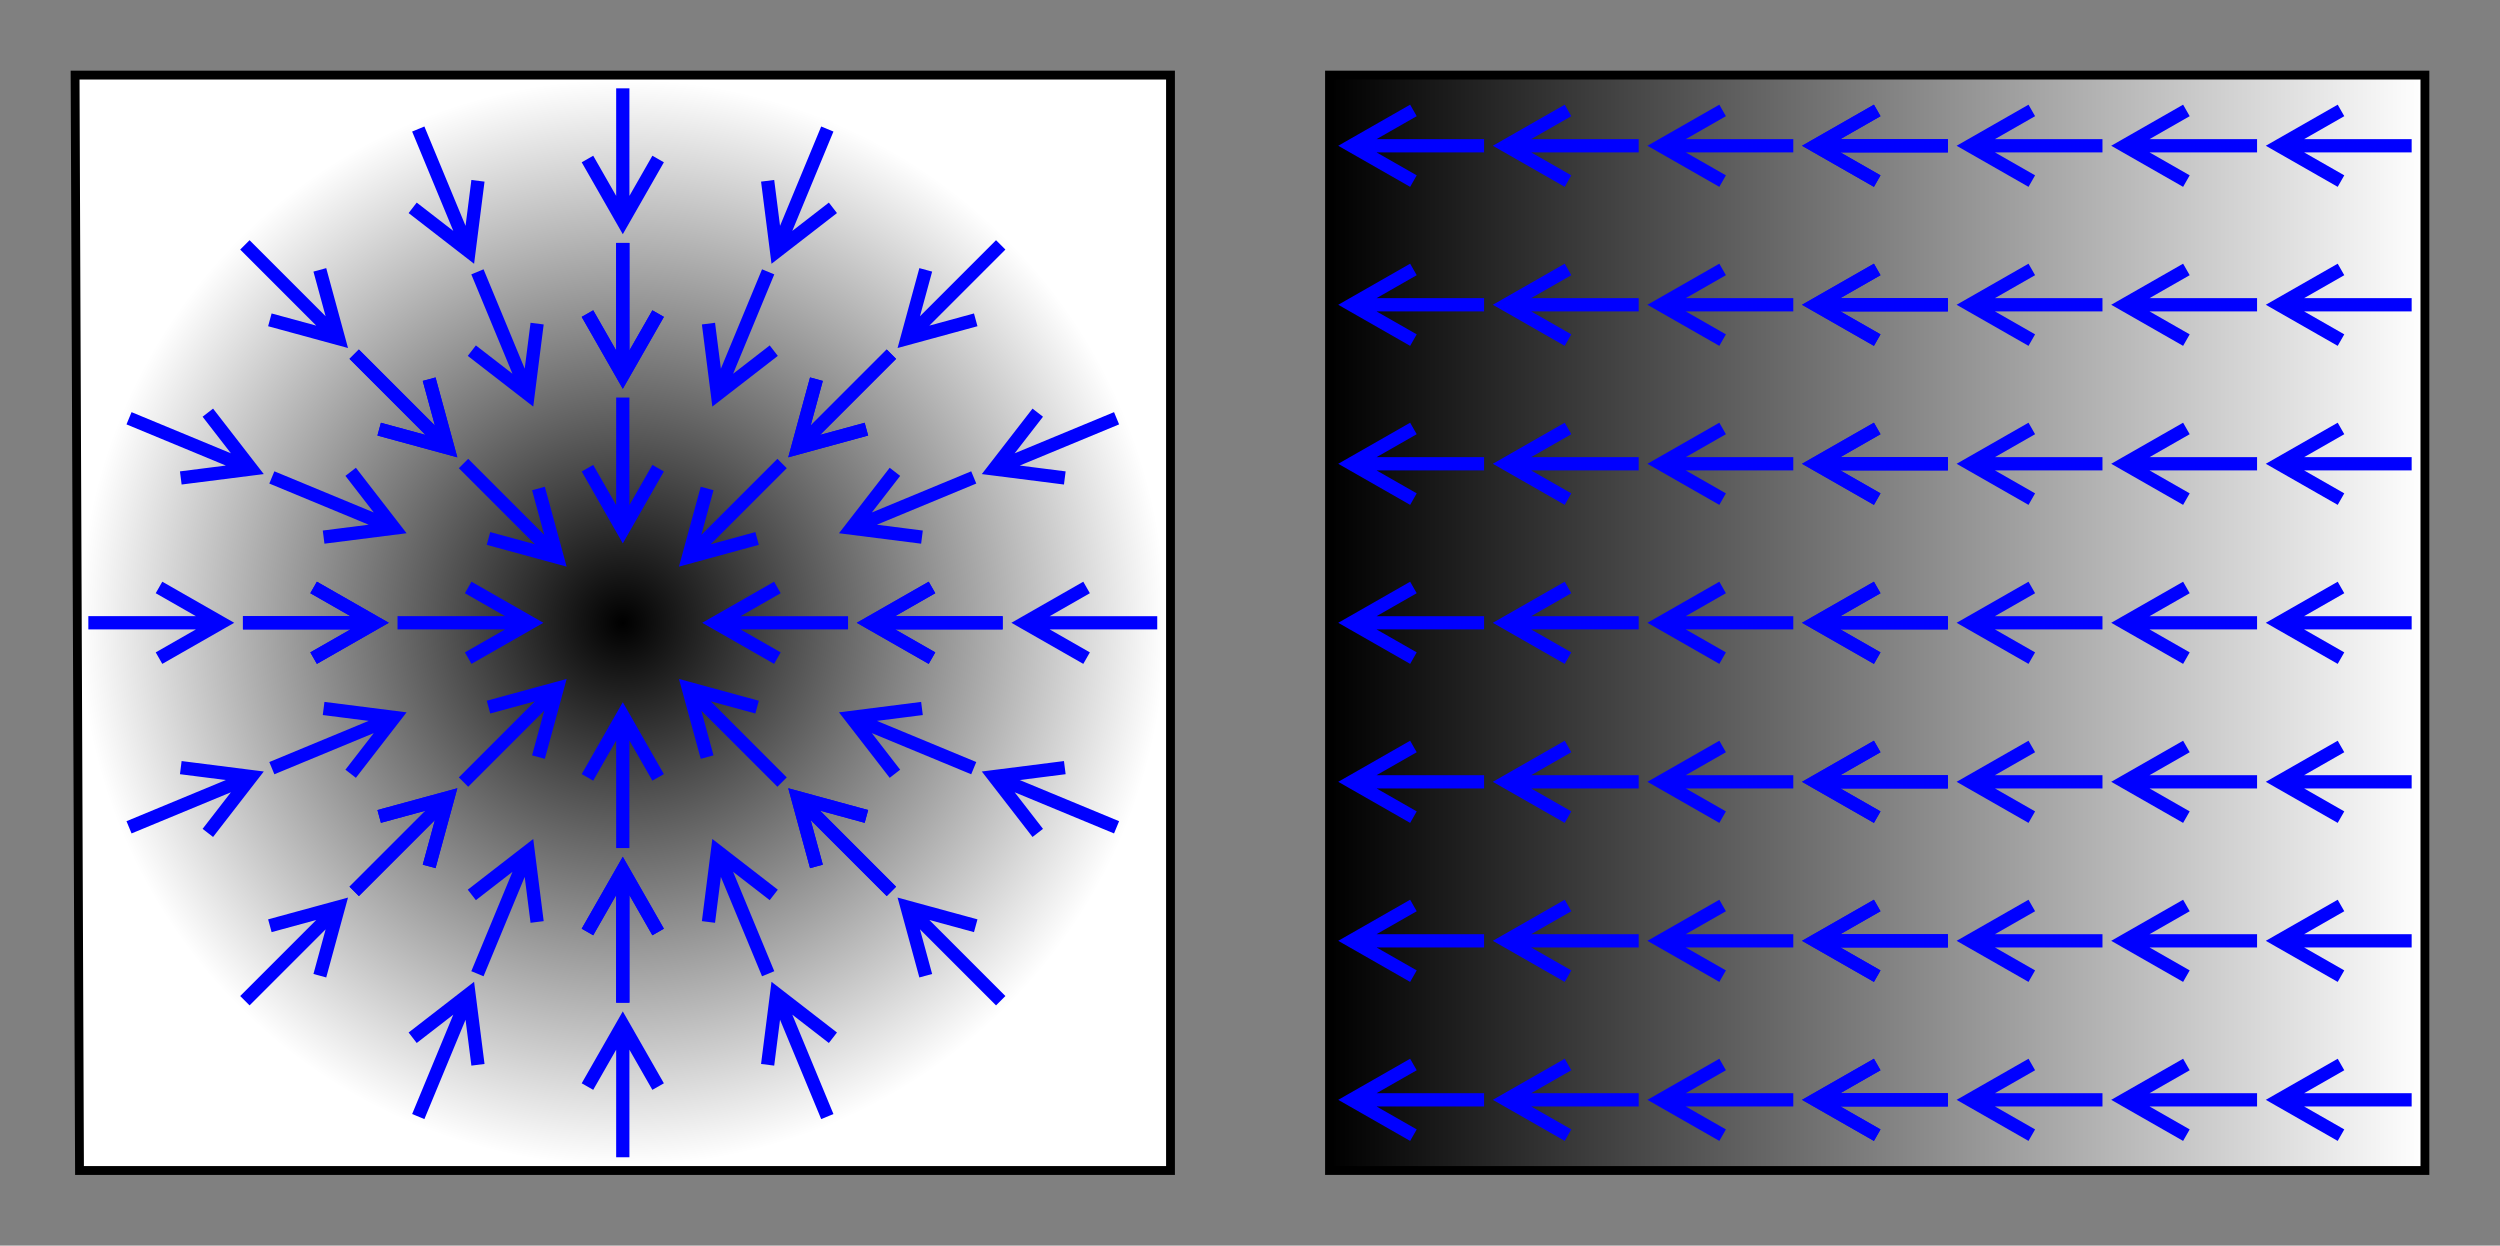 <?xml version="1.0" encoding="UTF-8"?>
<!DOCTYPE svg  PUBLIC '-//W3C//DTD SVG 1.1//EN'  'http://www.w3.org/Graphics/SVG/1.1/DTD/svg11.dtd'>
<svg viewBox="0 0 566 282" xmlns="http://www.w3.org/2000/svg" xmlns:xlink="http://www.w3.org/1999/xlink">
<rect x="0" y="0" width="566" height="282" fill="#808080" stroke="none"/>
<defs>
<linearGradient id="g" x1="301" x2="549" gradientUnits="userSpaceOnUse">
<stop offset="0"/>
<stop stop-color="#fff" offset="1"/>
</linearGradient>
<radialGradient id="m" cx="141" cy="141" r="123" xlink:href="#g"/>
</defs>
<g stroke="#000" stroke-width="2">
<path d="M17 17h248v248H18z" fill="url(#m)"/>
<path d="M301 17h248v248H301z" fill="url(#g)"/>
</g>
<g fill="none" stroke="#00F" stroke-width="3">
<g id="r">
<g id="q">
<path id="p" d="m320 25l-14 8 14 8m0 20l-14 8 14 8m0 20l-14 8 14 8m0 20l-14 8 14 8m0 20l-14 8 14 8m0 20l-14 8 14 8m0 20l-14 8 14 8m-14-8h30m0-36h-30m0-36h30m0-36h-30m0-36h30m0-36h-30m0-36h30"/>
<use x="35" xlink:href="#p"/>
</g>
<use x="70" xlink:href="#q"/>
</g>
<use x="105" xlink:href="#r"/>
<g id="t">
<g id="s">
<g id="n">
<path id="l" d="m141 20v30m0 5v29m8-13l-8 14-8-14m0-35l8 14 8-14"/>
<use y="35" xlink:href="#l"/>
</g>
<use id="o" transform="rotate(22.5 141,141)" xlink:href="#l"/>
<use transform="rotate(45 141,141)" xlink:href="#o"/>
<use transform="rotate(45 141,141)" xlink:href="#n"/>
</g>
<use transform="rotate(90 141,141)" xlink:href="#s"/>
</g>
<use transform="rotate(180 141,141)" xlink:href="#t"/>
</g>
</svg>
